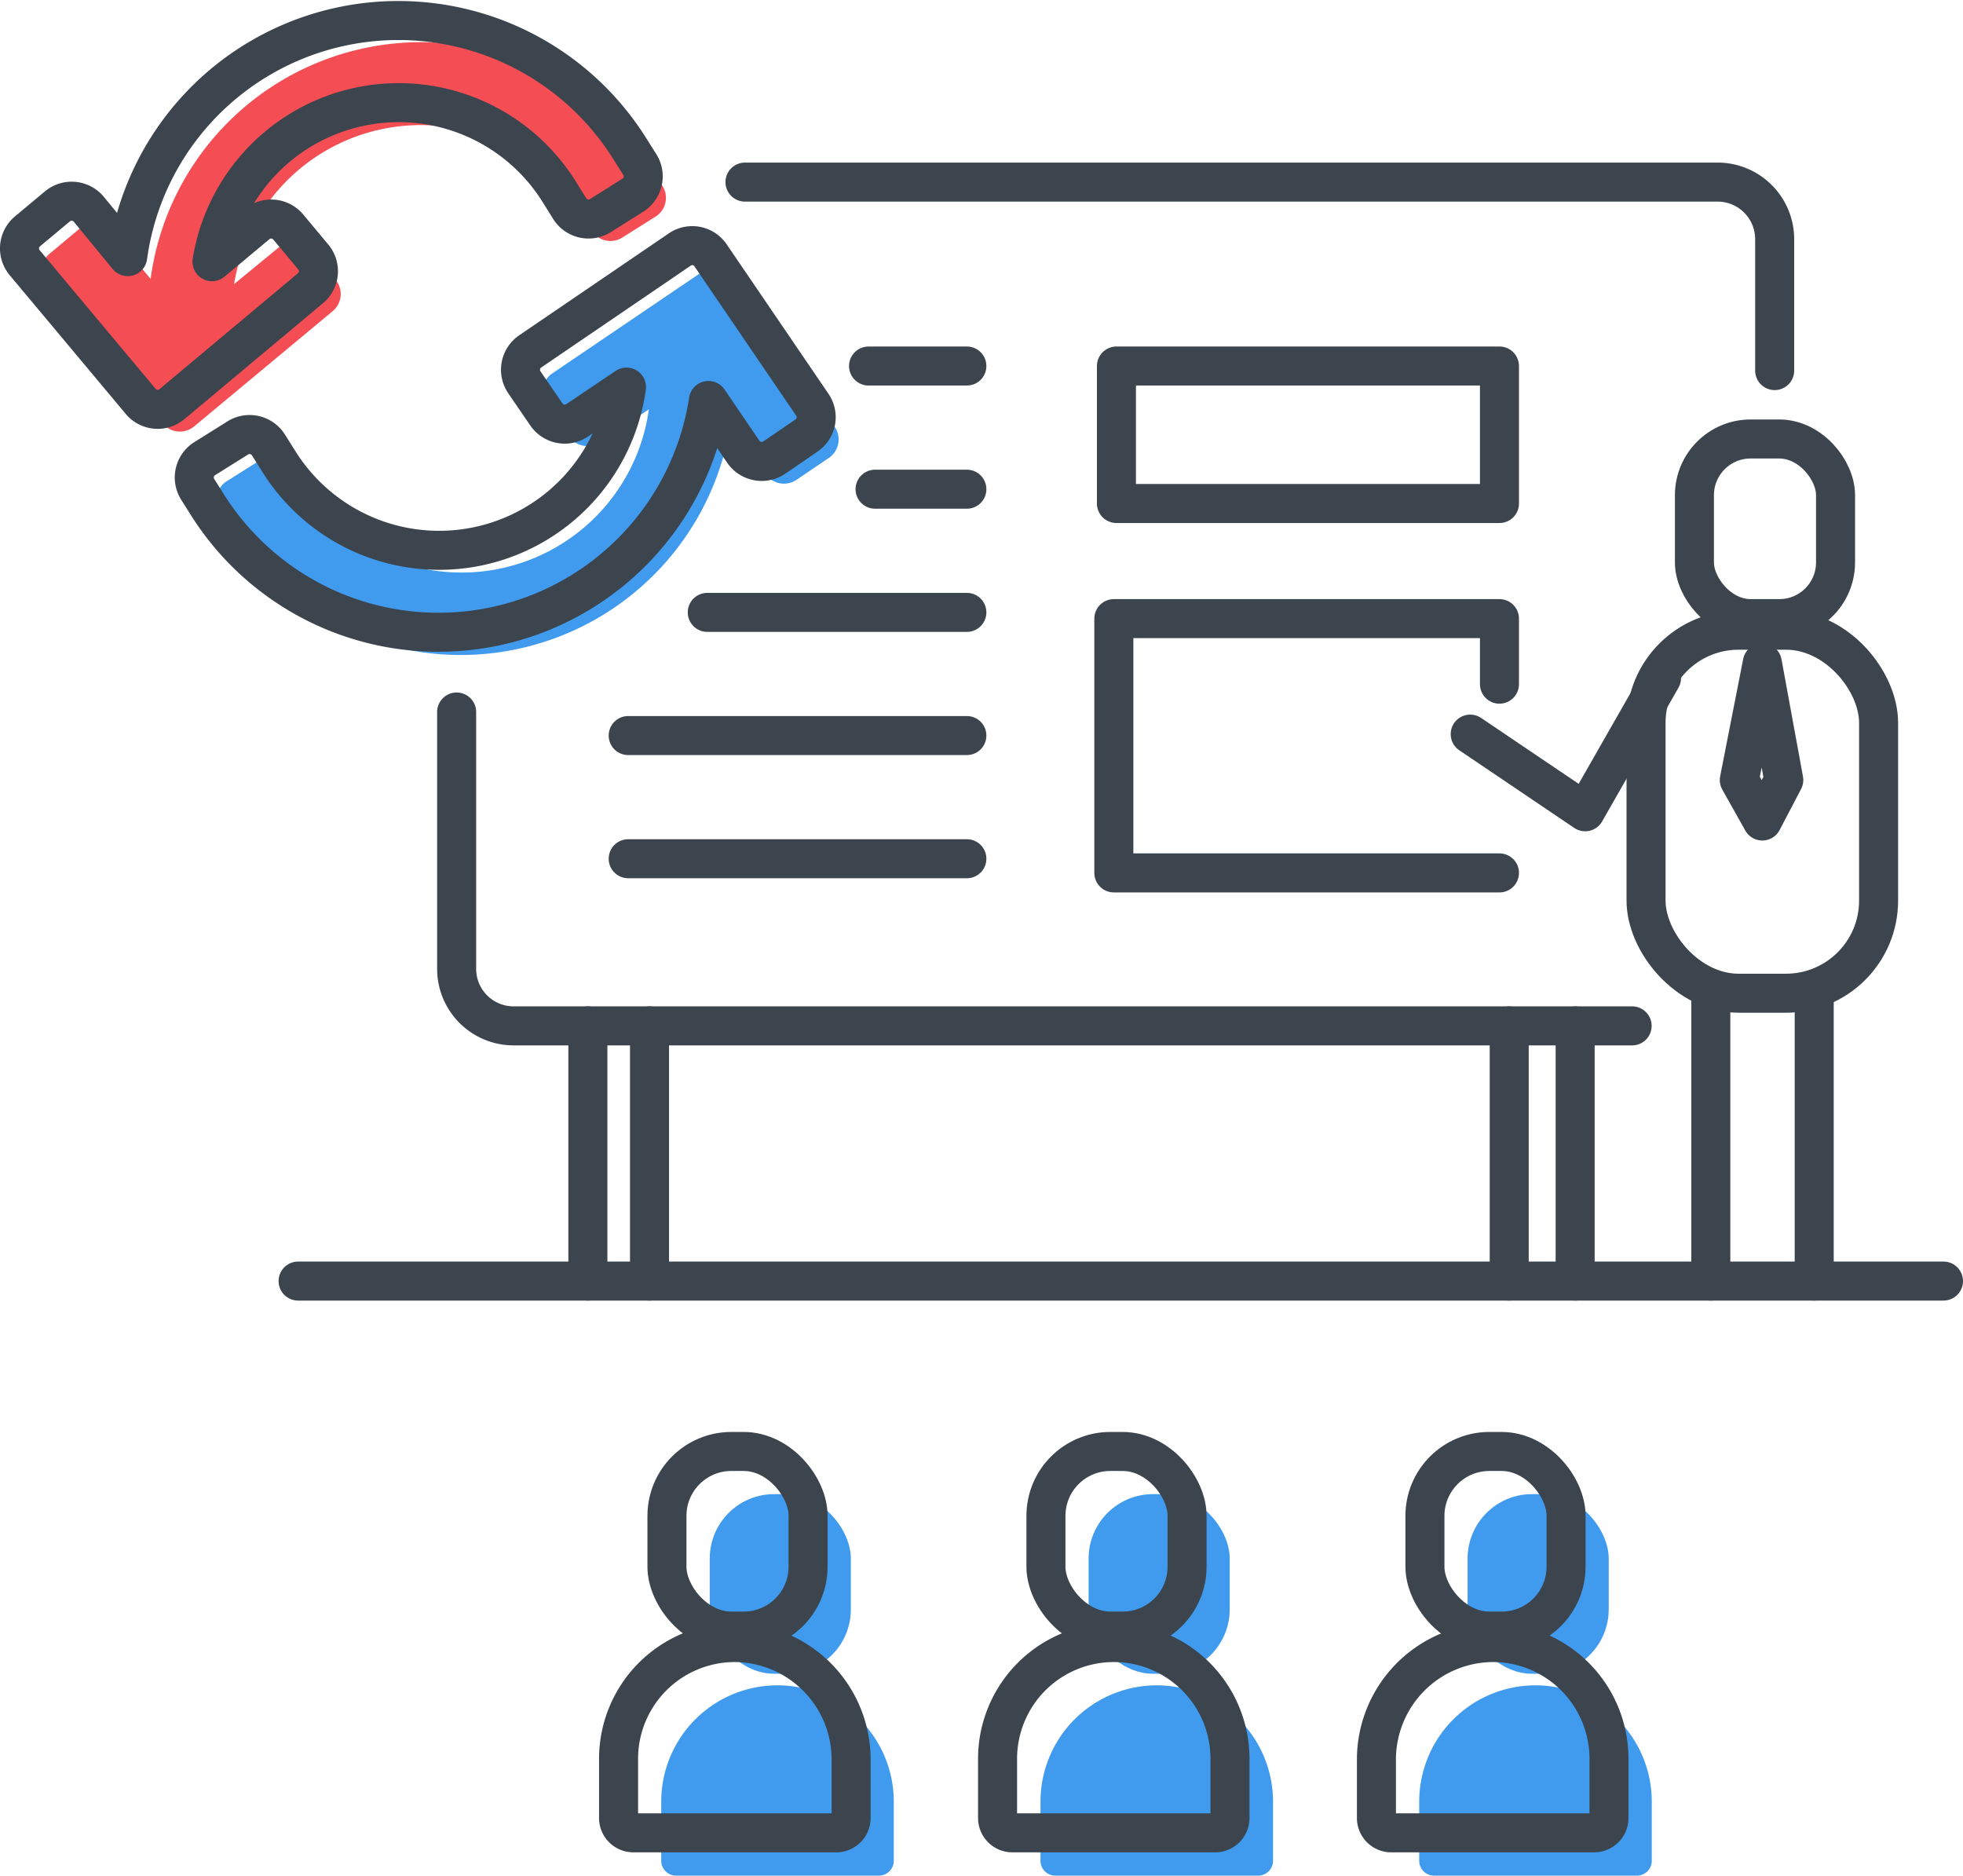 <?xml version="1.0" encoding="UTF-8"?> <svg xmlns="http://www.w3.org/2000/svg" viewBox="0 0 150.93 144.2"><defs><style>.cls-1{fill:#409bee;}.cls-2{fill:none;stroke:#3c454e;stroke-linecap:round;stroke-linejoin:round;stroke-width:3px;}.cls-3{fill:#f44d54;}</style></defs><title>Accompagnement changement</title><g id="Calque_2" data-name="Calque 2"><g id="Calque_1-2" data-name="Calque 1"><rect class="cls-1" x="54.57" y="114.87" width="10.85" height="13.81" rx="4.95"></rect><path class="cls-1" d="M50.84,143.06v-4.55a8.94,8.94,0,0,1,8.94-8.94h0a8.94,8.94,0,0,1,8.94,8.94v4.55a1.14,1.14,0,0,1-1.14,1.14H52A1.14,1.14,0,0,1,50.84,143.06Z"></path><rect class="cls-2" x="51.28" y="111.59" width="10.85" height="13.81" rx="4.95"></rect><path class="cls-2" d="M47.56,139.78v-4.56a8.94,8.94,0,0,1,8.94-8.94h0a9,9,0,0,1,8.94,8.94v4.56a1.14,1.14,0,0,1-1.14,1.13H48.7A1.14,1.14,0,0,1,47.56,139.78Z"></path><rect class="cls-1" x="83.7" y="114.87" width="10.85" height="13.81" rx="4.95"></rect><path class="cls-1" d="M80,143.06v-4.55a8.94,8.94,0,0,1,8.94-8.94h0a8.94,8.94,0,0,1,8.94,8.94v4.55a1.14,1.14,0,0,1-1.14,1.14H81.12A1.14,1.14,0,0,1,80,143.06Z"></path><rect class="cls-2" x="80.42" y="111.59" width="10.85" height="13.81" rx="4.95"></rect><path class="cls-2" d="M76.7,139.78v-4.56a8.94,8.94,0,0,1,8.93-8.94h0a8.94,8.94,0,0,1,8.94,8.94v4.56a1.14,1.14,0,0,1-1.13,1.13H77.83A1.14,1.14,0,0,1,76.7,139.78Z"></path><rect class="cls-1" x="112.84" y="114.87" width="10.85" height="13.81" rx="4.95"></rect><path class="cls-1" d="M109.12,143.06v-4.55a8.94,8.94,0,0,1,8.94-8.94h0a8.94,8.94,0,0,1,8.94,8.94v4.55a1.14,1.14,0,0,1-1.14,1.14h-15.6A1.14,1.14,0,0,1,109.12,143.06Z"></path><rect class="cls-2" x="109.56" y="111.59" width="10.85" height="13.81" rx="4.95"></rect><path class="cls-2" d="M105.83,139.78v-4.56a9,9,0,0,1,8.94-8.94h0a8.94,8.94,0,0,1,8.94,8.94v4.56a1.14,1.14,0,0,1-1.14,1.13H107A1.14,1.14,0,0,1,105.83,139.78Z"></path><rect class="cls-2" x="130.28" y="33.75" width="10.85" height="13.81" rx="4.32"></rect><rect class="cls-2" x="126.56" y="48.45" width="17.88" height="27.91" rx="7.12"></rect><line class="cls-2" x1="131.54" y1="76.36" x2="131.54" y2="98.49"></line><line class="cls-2" x1="139.49" y1="76.36" x2="139.49" y2="98.49"></line><polygon class="cls-2" points="135.5 50.96 133.73 59.97 135.5 63.12 137.15 59.97 135.5 50.96"></polygon><path class="cls-2" d="M57.28,14h74.79a4.39,4.39,0,0,1,4.38,4.39v10.1"></path><path class="cls-2" d="M125.49,78.87h-86a4.38,4.38,0,0,1-4.38-4.38V54.74"></path><polyline class="cls-2" points="127.75 52.13 121.88 62.41 113.04 56.44"></polyline><line class="cls-2" x1="22.92" y1="98.49" x2="149.43" y2="98.49"></line><line class="cls-2" x1="66.78" y1="28.14" x2="74.34" y2="28.14"></line><line class="cls-2" x1="67.28" y1="37.61" x2="74.34" y2="37.61"></line><line class="cls-2" x1="54.38" y1="47.08" x2="74.34" y2="47.08"></line><line class="cls-2" x1="48.3" y1="56.55" x2="74.34" y2="56.55"></line><line class="cls-2" x1="48.3" y1="66.02" x2="74.34" y2="66.02"></line><rect class="cls-2" x="85.84" y="28.14" width="29.45" height="10.57"></rect><polyline class="cls-2" points="115.29 67.11 85.64 67.11 85.64 47.56 115.29 47.56 115.29 52.6"></polyline><line class="cls-2" x1="45.2" y1="78.87" x2="45.2" y2="98.49"></line><line class="cls-2" x1="121.11" y1="78.87" x2="121.11" y2="98.49"></line><line class="cls-2" x1="49.94" y1="78.87" x2="49.94" y2="98.49"></line><line class="cls-2" x1="116.04" y1="78.87" x2="116.04" y2="98.49"></line><path class="cls-1" d="M63.72,35.21l-2.48,1.68a1.72,1.72,0,0,1-2.38-.45L56.18,32.5a21,21,0,0,1-38.5,8.1l-.79-1.27A1.71,1.71,0,0,1,17.43,37L20,35.38a1.71,1.71,0,0,1,2.36.54l.8,1.27a14.54,14.54,0,0,0,26.73-5.72L46.11,34a1.72,1.72,0,0,1-2.38-.46L42,31.09a1.72,1.72,0,0,1,.46-2.38L54,20.89a1.71,1.71,0,0,1,2.38.46l7.81,11.48A1.72,1.72,0,0,1,63.72,35.21Z"></path><path class="cls-3" d="M50.38,16.67l-2.53,1.59a1.7,1.7,0,0,1-2.36-.54l-.8-1.26A14.54,14.54,0,0,0,18,21.84L21.46,19a1.71,1.71,0,0,1,2.41.21l1.93,2.3a1.71,1.71,0,0,1-.22,2.41L14.93,32.78a1.71,1.71,0,0,1-2.41-.21L3.61,21.92a1.72,1.72,0,0,1,.21-2.42l2.3-1.92a1.7,1.7,0,0,1,2.41.22l3.05,3.64A21,21,0,0,1,50.13,13l.79,1.27A1.71,1.71,0,0,1,50.38,16.67Z"></path><path class="cls-2" d="M62,33.49l-2.47,1.69a1.72,1.72,0,0,1-2.38-.45l-2.68-3.94A21,21,0,0,1,16,38.89l-.8-1.27a1.71,1.71,0,0,1,.54-2.36l2.54-1.59a1.71,1.71,0,0,1,2.36.54l.8,1.27a14.54,14.54,0,0,0,26.73-5.72L44.4,32.3A1.71,1.71,0,0,1,42,31.85l-1.69-2.47A1.71,1.71,0,0,1,40.79,27l11.48-7.82a1.7,1.7,0,0,1,2.37.46l7.82,11.48A1.7,1.7,0,0,1,62,33.49Z"></path><path class="cls-2" d="M48.67,15l-2.53,1.59A1.71,1.71,0,0,1,43.78,16L43,14.75A14.54,14.54,0,0,0,16.3,20.12l3.45-2.88a1.71,1.71,0,0,1,2.41.21l1.92,2.3a1.7,1.7,0,0,1-.21,2.41L13.22,31.07a1.7,1.7,0,0,1-2.41-.22L1.9,20.2a1.71,1.71,0,0,1,.21-2.41l2.3-1.92a1.71,1.71,0,0,1,2.41.21l3,3.65a21,21,0,0,1,38.54-8.4l.8,1.27A1.71,1.71,0,0,1,48.67,15Z"></path></g></g></svg> 
